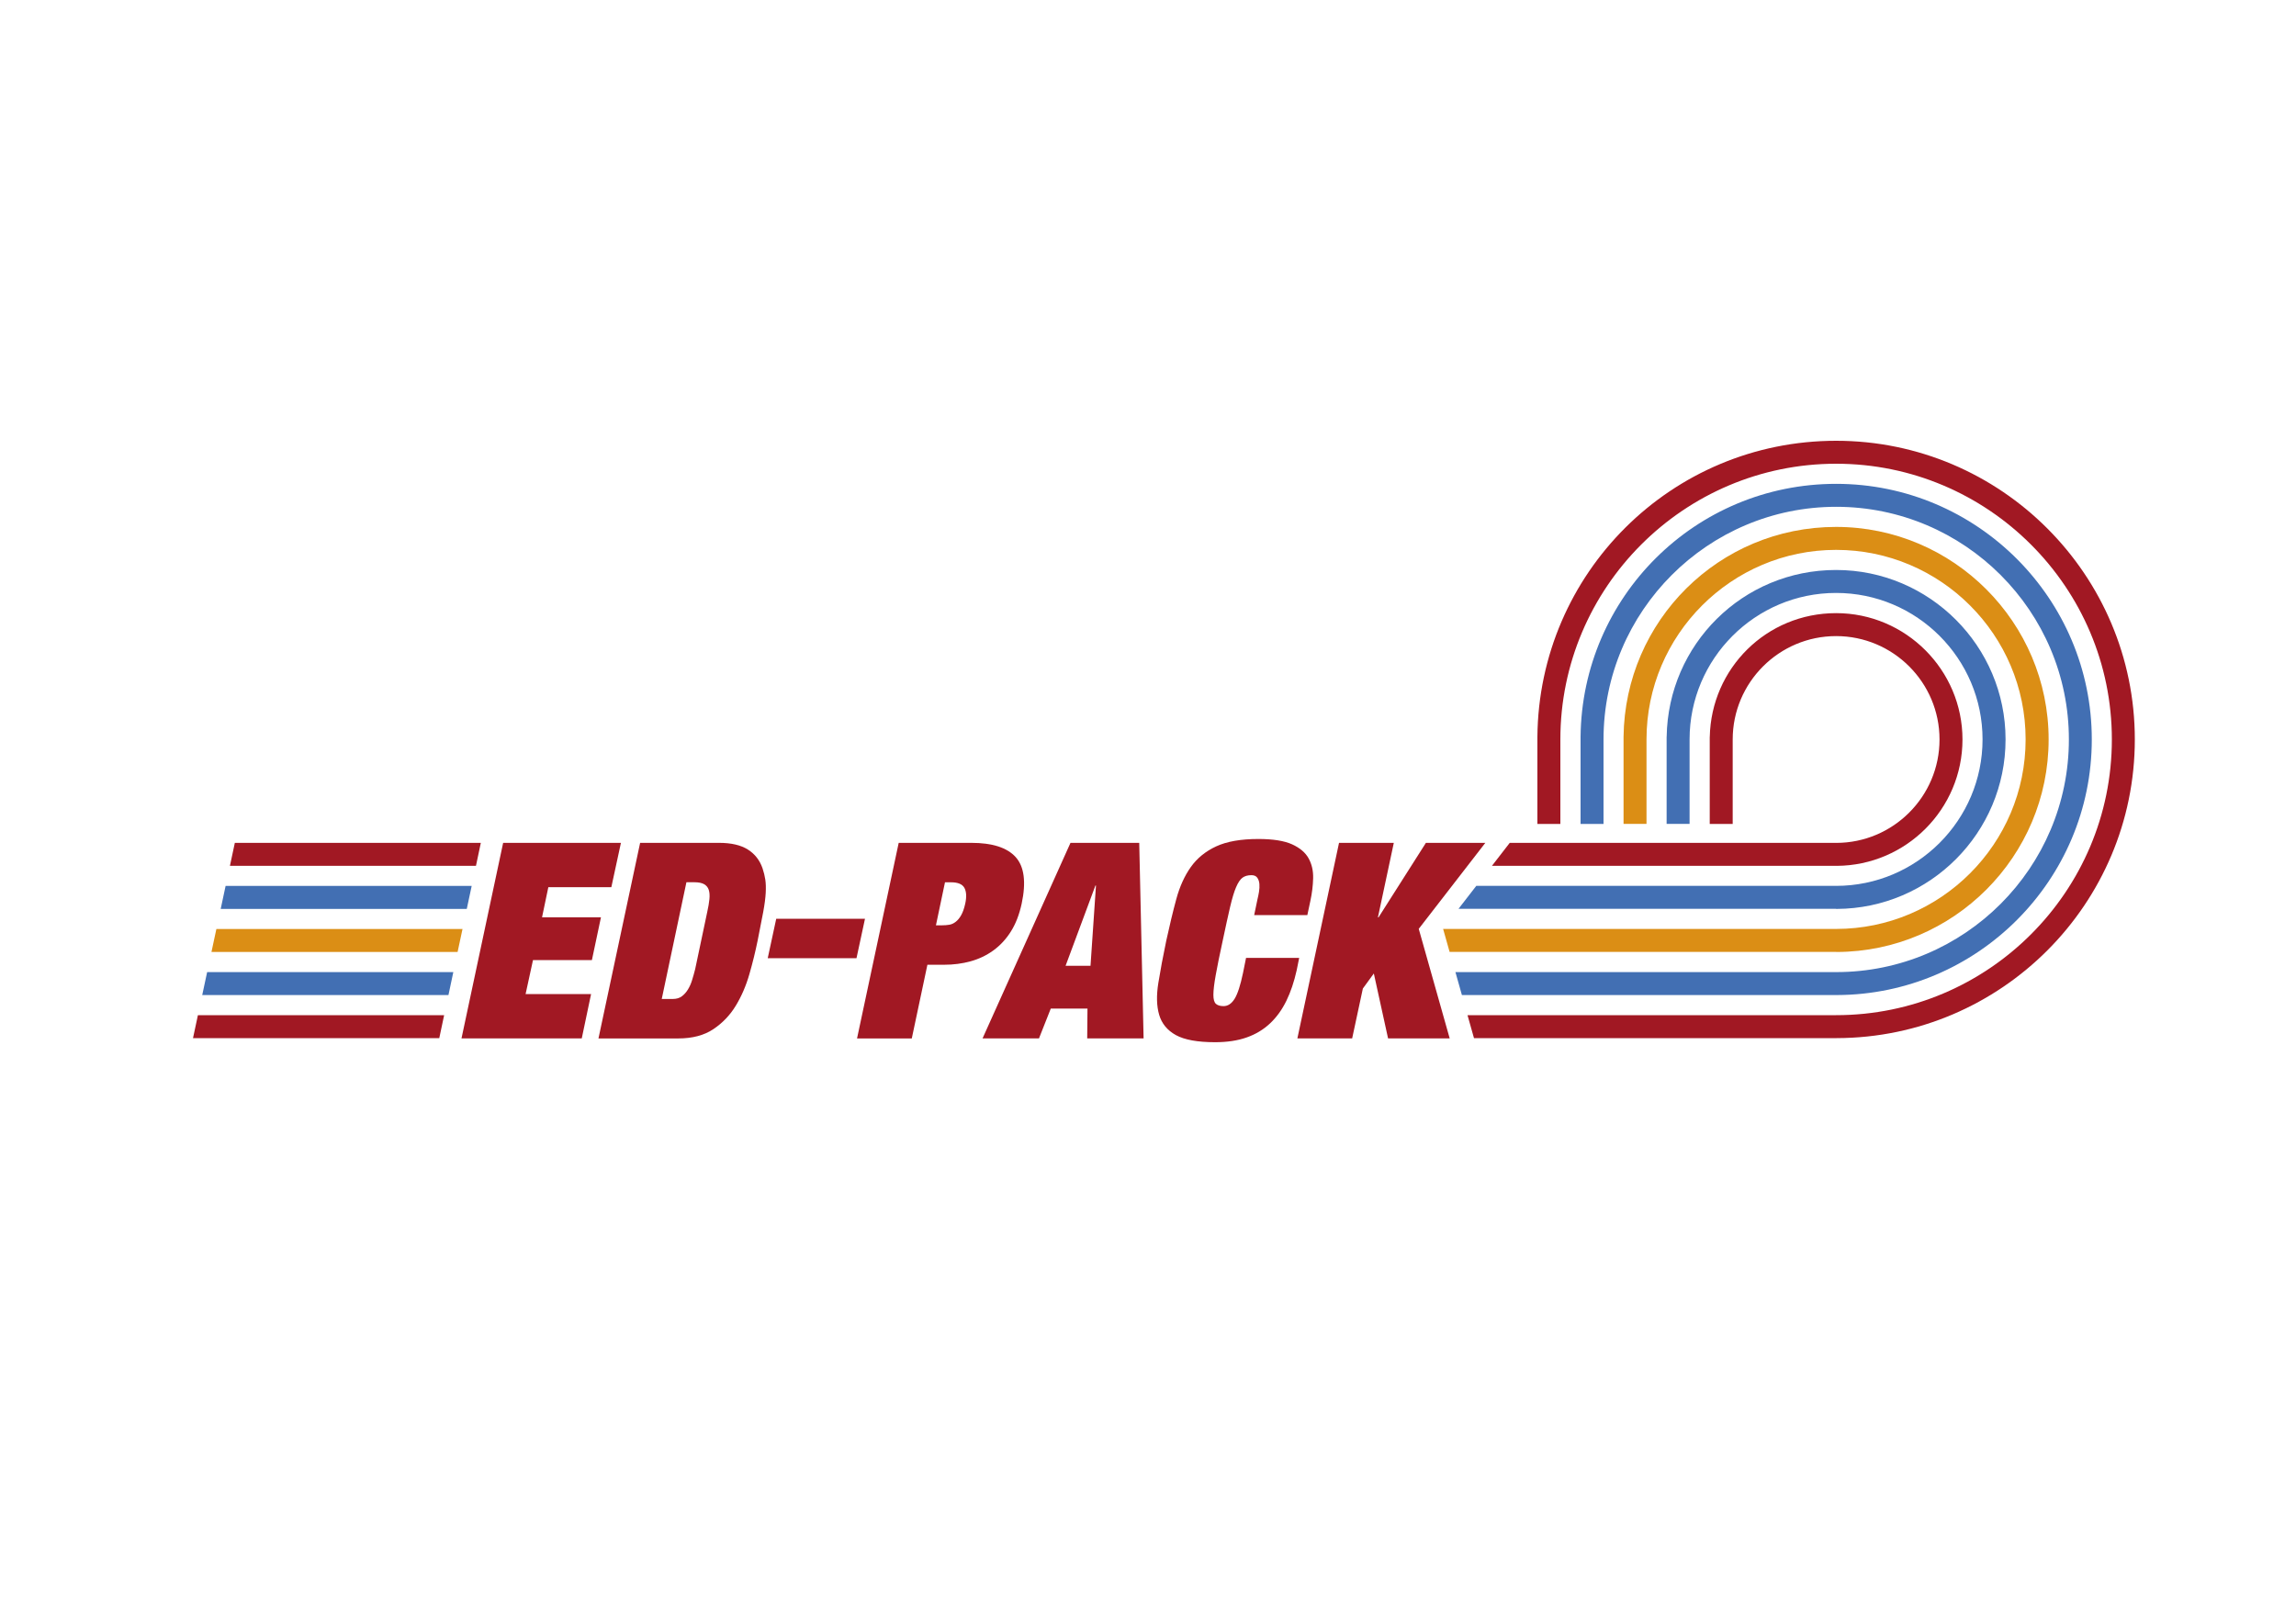 <?xml version="1.0" encoding="UTF-8"?>
<svg xmlns="http://www.w3.org/2000/svg" width="500" height="350" viewBox="0 0 500 350">
  <defs>
    <style>
      .cls-1 {
        fill: #426fb3;
      }

      .cls-1, .cls-2, .cls-3, .cls-4 {
        stroke-width: 0px;
      }

      .cls-2 {
        fill: #db8e15;
      }

      .cls-3 {
        fill: #a11823;
      }

      .cls-4 {
        fill: #fff;
      }
    </style>
  </defs>
  <g id="HG">
    <rect class="cls-4" width="500" height="350"/>
  </g>
  <g id="ED-Pack">
    <g>
      <g>
        <path class="cls-3" d="m399.85,188.58h0s0,0,0,0h.13c15.11-.08,27.39-12.39,27.39-27.52s-12.35-27.52-27.52-27.52-27.2,12.04-27.51,26.95h-.01v18.97h5v-18.4h0c0-12.42,10.1-22.52,22.52-22.52s22.52,10.1,22.52,22.52-10.1,22.52-22.52,22.52h0s-71.08,0-71.08,0l-3.87,5h74.96Z"/>
        <path class="cls-1" d="m399.85,197.96h0s0,0,0,0h.13c20.29-.08,36.77-16.6,36.77-36.91s-16.56-36.91-36.91-36.91-36.58,16.25-36.89,36.33h-.01v.57s0,0,0,0h0v18.4h5v-18.4c0-17.59,14.31-31.9,31.9-31.9s31.9,14.31,31.9,31.9-14.31,31.9-31.9,31.9h0s-78.35,0-78.35,0l-3.87,5h82.22Z"/>
        <path class="cls-2" d="m399.85,207.34h0s0,0,0,0h.13c25.46-.08,46.15-20.81,46.15-46.29s-20.76-46.29-46.29-46.29-45.97,20.45-46.28,45.71h0v.56s0,0,0,.01h0v18.4h5v-18.4c0-22.76,18.52-41.28,41.28-41.28s41.28,18.52,41.28,41.28-18.52,41.28-41.28,41.28h0s-85.57,0-85.57,0l1.41,5h84.16Z"/>
        <path class="cls-3" d="m464.9,161.05c0-35.87-29.18-65.05-65.05-65.05s-64.74,28.87-65.05,64.48h0v.57s0,0,0,0h0v18.4h5v-18.4h0c0-33.11,26.94-60.05,60.05-60.05s60.05,26.94,60.05,60.05-26.94,60.05-60.05,60.05h0s-80.27,0-80.27,0l1.41,5h78.99c35.81-.08,64.92-29.23,64.92-65.05Z"/>
        <path class="cls-1" d="m399.85,216.72h.14c30.63-.08,55.54-25.02,55.54-55.67s-24.97-55.67-55.67-55.67-55.35,24.66-55.66,55.1h0v.57s0,0,0,0h0v18.4h5v-18.4h0c0-27.94,22.73-50.67,50.67-50.67s50.67,22.73,50.67,50.67-22.73,50.67-50.67,50.67h0s-82.92,0-82.92,0l1.41,5h81.51Z"/>
      </g>
      <g>
        <path class="cls-3" d="m100.5,226.16l9.07-42.59h25.65l-2.09,9.66h-13.72l-1.37,6.56h12.83l-1.97,9.31h-12.83l-1.61,7.4h14.26l-2.03,9.66h-26.19Z"/>
        <path class="cls-3" d="m130.33,226.16l9.07-42.59h17.18c2.66,0,4.76.49,6.29,1.46,1.53.97,2.59,2.34,3.19,4.09.28.84.48,1.65.6,2.45.12.8.15,1.76.09,2.89-.06,1.13-.24,2.52-.54,4.15-.3,1.63-.71,3.72-1.22,6.26-.48,2.35-1.07,4.77-1.79,7.28-.72,2.51-1.7,4.79-2.95,6.86-1.25,2.07-2.88,3.78-4.89,5.13-2.01,1.35-4.56,2.03-7.67,2.03h-17.36Zm19.15-34l-5.37,25.41h2.45c.75,0,1.39-.19,1.91-.57.52-.38.96-.87,1.34-1.49.38-.62.69-1.31.92-2.09.24-.78.46-1.56.66-2.36l2.62-12.41c.24-1.07.4-2.02.48-2.83.08-.81.03-1.49-.15-2.03-.18-.54-.52-.94-1.01-1.22-.5-.28-1.2-.42-2.12-.42h-1.73Z"/>
        <path class="cls-3" d="m167.19,208.69l1.85-8.59h19.33l-1.85,8.59h-19.33Z"/>
        <path class="cls-3" d="m186.64,226.16l9.07-42.59h15.81c4.57,0,7.79,1.03,9.66,3.1,1.87,2.07,2.31,5.45,1.31,10.14-.52,2.39-1.3,4.41-2.36,6.08-1.05,1.67-2.33,3.04-3.82,4.12s-3.14,1.86-4.95,2.36c-1.81.5-3.73.75-5.76.75h-3.64l-3.4,16.05h-11.93Zm19.15-34l-1.97,9.37h1.31c.56,0,1.08-.04,1.58-.12.5-.08.96-.29,1.4-.63.44-.34.84-.81,1.19-1.43.36-.62.66-1.46.9-2.54.32-1.47.26-2.61-.18-3.43-.44-.81-1.41-1.22-2.92-1.22h-1.31Z"/>
        <path class="cls-3" d="m236.76,226.16l.06-6.5h-7.99l-2.57,6.5h-12.29l19.15-42.59h14.97l.95,42.59h-12.29Zm.72-15.81l1.19-17.48h-.12l-6.5,17.48h5.43Z"/>
        <path class="cls-3" d="m273.12,199.32l.72-3.46c.12-.48.23-1.01.33-1.61.1-.6.13-1.16.09-1.7-.04-.54-.19-.99-.45-1.37-.26-.38-.69-.57-1.28-.57-.8,0-1.44.18-1.94.54-.5.36-.96,1.04-1.4,2.06-.44,1.01-.87,2.46-1.31,4.32-.44,1.87-.97,4.32-1.61,7.34-.68,3.1-1.18,5.6-1.52,7.49-.34,1.89-.51,3.33-.51,4.32s.19,1.65.57,1.97c.38.32.92.48,1.64.48.95,0,1.76-.54,2.42-1.61s1.26-2.94,1.82-5.61l.66-3.28h11.57l-.54,2.68c-.56,2.51-1.3,4.72-2.24,6.65-.94,1.93-2.12,3.57-3.55,4.92-1.43,1.35-3.13,2.38-5.1,3.07-1.97.7-4.27,1.04-6.89,1.04-3.82,0-6.66-.52-8.53-1.55-1.87-1.03-3.08-2.51-3.64-4.41-.56-1.91-.62-4.23-.18-6.95.44-2.72,1.01-5.8,1.73-9.22.72-3.3,1.44-6.31,2.18-9.04.74-2.72,1.79-5.05,3.16-6.98,1.37-1.93,3.21-3.43,5.52-4.5,2.31-1.07,5.37-1.61,9.19-1.61,3.18,0,5.63.39,7.34,1.16,1.71.78,2.91,1.8,3.61,3.07.7,1.27,1.02,2.71.98,4.32-.04,1.61-.24,3.25-.6,4.92l-.66,3.1h-11.57Z"/>
        <path class="cls-3" d="m300.2,199.8l10.32-16.23h12.94l-14.5,18.73,6.74,23.86h-13.42l-3.1-14.14-2.39,3.28-2.33,10.86h-11.93l9.07-42.59h11.93l-3.46,16.23h.12Z"/>
      </g>
      <polygon class="cls-3" points="51.14 183.57 50.07 188.58 103.65 188.58 104.71 183.57 51.14 183.57"/>
      <polygon class="cls-1" points="49.13 192.95 48.06 197.96 101.65 197.96 102.72 192.95 49.13 192.95"/>
      <polygon class="cls-2" points="47.12 202.34 46.05 207.34 99.65 207.34 100.72 202.34 47.12 202.34"/>
      <polygon class="cls-1" points="45.11 211.72 44.04 216.72 97.66 216.72 98.72 211.72 45.11 211.72"/>
      <polygon class="cls-3" points="43.1 221.1 42.03 226.11 95.66 226.11 96.72 221.1 43.1 221.1"/>
    </g>
  </g>
</svg>